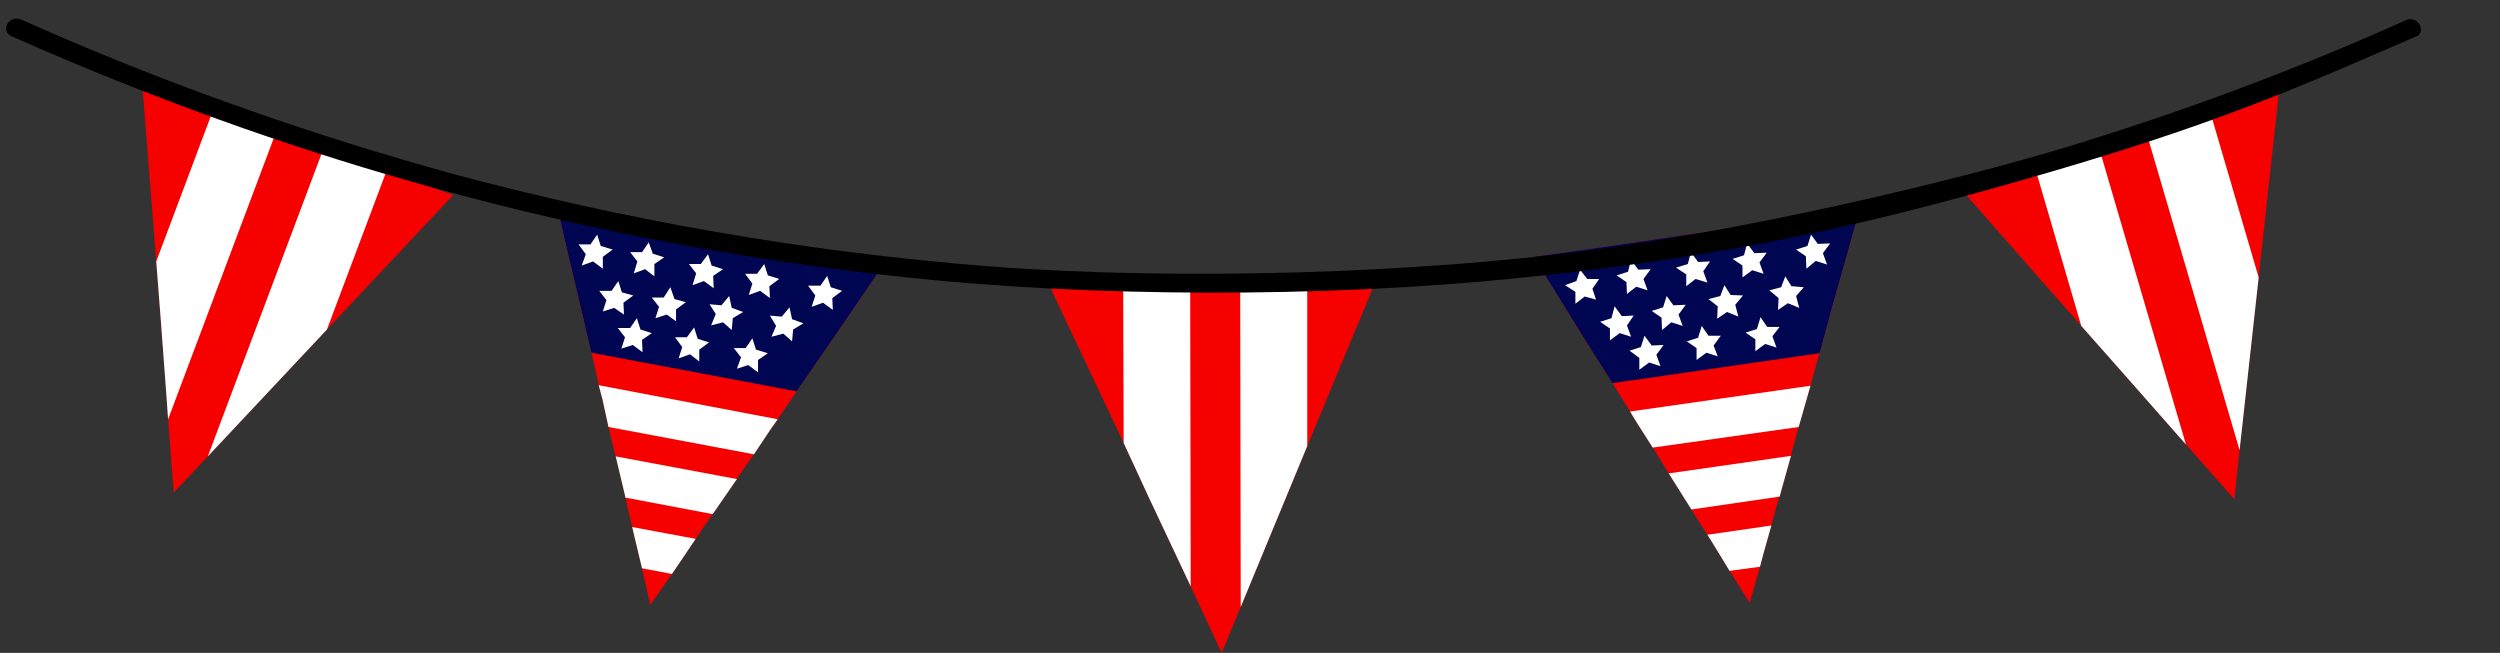 <?xml version="1.0" encoding="UTF-8"?>
<!DOCTYPE svg PUBLIC '-//W3C//DTD SVG 1.0//EN'
          'http://www.w3.org/TR/2001/REC-SVG-20010904/DTD/svg10.dtd'>
<svg data-name="Layer 1" height="126.6" preserveAspectRatio="xMidYMid meet" version="1.0" viewBox="-1.2 -3.6 484.8 126.6" width="484.8" xmlns="http://www.w3.org/2000/svg" xmlns:xlink="http://www.w3.org/1999/xlink" zoomAndPan="magnify"
><rect x="-1.2" y="-3.6" width="484.8" height="126.6" fill="#333333" stroke="none"/><g
  ><g id="change1_1"
    ><path d="M440.7 14.6L436.8 50.2 433.1 83.7 432.1 93.2 422.7 82.6 419 78.4 410.1 68.3 402.4 59.6 379.8 33.9 393.6 29.5 406 25.6 415.2 22.7 427.6 18.8 440.7 14.6z" fill="#f70000"
    /></g
    ><g id="change2_1"
    ><path d="M406 25.6L422.7 82.6 419 78.4 410.1 68.3 402.4 59.6 393.6 29.5 406 25.6z" fill="#fff"
    /></g
    ><g id="change2_2"
    ><path d="M427.6 18.8L436.8 50.2 433.1 83.7 415.2 22.7 427.6 18.8z" fill="#fff"
    /></g
  ></g
  ><g
  ><g id="change1_3"
    ><path d="M359.4 37.1L356.7 46.7 354.1 55.9 351.8 64.4 351.6 64.9 349.9 71.2 349.8 71.5 349.2 73.6 347.6 79.2 346.2 84.3 346.1 84.8 343.9 92.7 343.6 93.5 342.3 98.3 340.7 104 340.1 106.3 338.1 113.3 334.2 107.1 330.6 101.2 329.9 100.1 327.6 96.5 327.3 96 326.8 95.2 322.4 88.2 322.2 87.9 320.5 85.1 319.3 83.2 316.3 78.5 314.9 76.2 314.3 75.2 311.5 70.7 311.3 70.4 306.6 63 301.6 54.9 296.2 46.2 310.5 44.2 323.3 42.3 332.9 40.9 345.8 39.1 359.4 37.1z" fill="#f70000"
    /></g
    ><g id="change3_1"
    ><path d="M359.4 37.1L356.7 46.7 354.1 55.9 351.8 64.4 351.6 64.9 311.5 70.7 311.3 70.4 306.6 63 301.6 54.9 296.2 46.2 310.5 44.2 323.3 42.3 332.9 40.9 345.8 39.1 359.4 37.1z" fill="#000651"
    /></g
    ><g id="change2_5"
    ><path d="M349.9 71.2L349.8 71.5 349.2 73.6 347.6 79.2 319.3 83.2 316.3 78.5 314.9 76.2 349.9 71.2z" fill="#fff"
    /></g
    ><g id="change2_6"
    ><path d="M346.1 84.8L343.9 92.7 326.8 95.2 322.4 88.2 346.1 84.8z" fill="#fff"
    /></g
    ><g id="change2_7"
    ><path d="M342.3 98.3L340.7 104 340.1 106.3 334.2 107.1 330.6 101.2 329.9 100.1 342.3 98.3z" fill="#fff"
    /></g
    ><g id="change2_8"
    ><path d="M308.3 54.5L306.1 53.9 304.3 55.3 304.3 53 302.3 51.7 304.5 50.9 305.2 48.7 306.6 50.5 308.9 50.5 307.6 52.4 308.3 54.5z" fill="#fff"
    /></g
    ><g id="change2_9"
    ><path d="M318.3 52.7L316.1 52 314.3 53.4 314.2 51.1 312.3 49.8 314.5 49.1 315.1 46.8 316.5 48.7 318.9 48.6 317.5 50.5 318.3 52.7z" fill="#fff"
    /></g
    ><g id="change2_10"
    ><path d="M329.9 51.2L327.6 50.5 325.8 51.9 325.8 49.6 323.8 48.3 326.1 47.6 326.7 45.3 328.1 47.2 330.4 47.1 329.1 49 329.9 51.2z" fill="#fff"
    /></g
    ><g id="change2_11"
    ><path d="M340.8 49.5L338.6 48.8 336.7 50.2 336.7 47.9 334.8 46.6 337 45.9 337.6 43.6 339 45.5 341.4 45.4 340 47.3 340.8 49.5z" fill="#fff"
    /></g
    ><g id="change2_12"
    ><path d="M353.1 47.7L350.9 47 349.1 48.5 349 46.1 347.1 44.8 349.3 44.1 350 41.9 351.3 43.7 353.7 43.6 352.3 45.5 353.1 47.7z" fill="#fff"
    /></g
    ><g id="change2_13"
    ><path d="M315.1 61.7L312.9 61 311 62.4 311 60.1 309.1 58.8 311.3 58.1 311.9 55.8 313.3 57.7 315.6 57.6 314.3 59.5 315.1 61.7z" fill="#fff"
    /></g
    ><g id="change2_14"
    ><path d="M325.1 59.6L322.9 58.9 321.1 60.4 321 58 319.1 56.7 321.3 56 322 53.8 323.3 55.6 325.7 55.5 324.3 57.4 325.1 59.6z" fill="#fff"
    /></g
    ><g id="change2_15"
    ><path d="M335.9 57.8L333.7 56.9 331.8 58.2 331.9 55.8 330.1 54.4 332.4 53.8 333.2 51.7 334.4 53.6 336.8 53.7 335.3 55.5 335.9 57.8z" fill="#fff"
    /></g
    ><g id="change2_16"
    ><path d="M347.7 56.1L345.5 55.2 343.6 56.5 343.7 54.2 341.9 52.7 344.2 52.1 345 50 346.2 51.9 348.6 52.1 347.1 53.8 347.7 56.1z" fill="#fff"
    /></g
    ><g id="change2_17"
    ><path d="M320.8 67.4L318.6 66.7 316.7 68.1 316.7 65.8 314.8 64.4 317 63.7 317.7 61.5 319.1 63.4 321.4 63.3 320 65.2 320.8 67.4z" fill="#fff"
    /></g
    ><g id="change2_18"
    ><path d="M331.9 65.5L329.7 64.8 327.8 66.2 327.8 63.9 325.9 62.6 328.1 61.9 328.8 59.6 330.1 61.5 332.5 61.5 331.1 63.4 331.9 65.5z" fill="#fff"
    /></g
    ><g id="change2_19"
    ><path d="M343.3 63.8L341.1 63.1 339.2 64.5 339.2 62.2 337.3 60.9 339.5 60.2 340.2 57.9 341.5 59.8 343.9 59.8 342.5 61.6 343.3 63.8z" fill="#fff"
    /></g
  ></g
  ><g
  ><g id="change1_2"
    ><path d="M266 49.9L252.3 82.9 239.4 114.1 235.7 123 229.7 110.1 227.3 105 221.6 92.9 216.7 82.3 202.1 51.4 216.6 51 229.6 50.7 239.3 50.5 252.3 50.2 266 49.9z" fill="#f70000"
    /></g
    ><g id="change2_3"
    ><path d="M229.6 50.7L229.7 110.1 227.3 105 221.6 92.9 216.7 82.3 216.6 51 229.6 50.7z" fill="#fff"
    /></g
    ><g id="change2_4"
    ><path d="M252.3 50.2L252.3 82.9 239.4 114.1 239.3 50.5 252.3 50.2z" fill="#fff"
    /></g
  ></g
  ><g
  ><g id="change1_5"
    ><path d="M169.6 48.5L164 56.7 158.6 64.6 153.6 71.8 153.3 72.3 149.6 77.7 149.4 78 148.2 79.7 145 84.5 141.9 88.9 141.7 89.3 137 96.1 136.5 96.8 133.7 100.9 130.4 105.8 129.1 107.7 124.9 113.7 123.3 106.6 121.7 99.9 121.4 98.6 120.4 94.4 120.3 93.8 120.1 92.9 118.2 84.9 118.1 84.6 117.3 81.3 116.8 79.2 115.6 73.7 114.9 71.1 114.7 70 113.5 64.8 113.4 64.5 111.4 55.9 109.2 46.7 106.9 36.7 121.1 39.4 133.9 41.8 143.4 43.5 156.1 45.9 169.6 48.5z" fill="#f70000"
    /></g
    ><g id="change3_2"
    ><path d="M169.6 48.5L164 56.7 158.6 64.6 153.6 71.8 153.3 72.3 113.5 64.8 113.4 64.5 111.4 55.9 109.2 46.7 106.9 36.7 121.1 39.4 133.9 41.8 143.4 43.5 156.1 45.9 169.6 48.5z" fill="#000651"
    /></g
    ><g id="change2_22"
    ><path d="M149.6 77.7L149.4 78 148.2 79.7 145 84.5 116.8 79.2 115.6 73.7 114.9 71.1 149.6 77.7z" fill="#fff"
    /></g
    ><g id="change2_23"
    ><path d="M141.7 89.3L137 96.1 120.1 92.9 118.2 84.9 141.7 89.3z" fill="#fff"
    /></g
    ><g id="change2_24"
    ><path d="M133.7 100.9L130.4 105.8 129.1 107.7 123.3 106.6 121.7 99.9 121.4 98.6 133.7 100.9z" fill="#fff"
    /></g
    ><g id="change2_25"
    ><path d="M115.7 48.5L113.8 47.1 111.6 47.9 112.4 45.7 111 43.8 113.3 43.8 114.6 41.9 115.3 44.1 117.6 44.8 115.7 46.2 115.7 48.5z" fill="#fff"
    /></g
    ><g id="change2_26"
    ><path d="M125.7 50L123.9 48.6 121.7 49.4 122.4 47.1 121 45.3 123.3 45.3 124.6 43.4 125.4 45.6 127.6 46.3 125.7 47.6 125.7 50z" fill="#fff"
    /></g
    ><g id="change2_27"
    ><path d="M137.2 52.3L135.3 50.9 133.1 51.7 133.8 49.4 132.4 47.6 134.7 47.6 136.1 45.7 136.8 47.9 139 48.6 137.1 49.9 137.2 52.3z" fill="#fff"
    /></g
    ><g id="change2_28"
    ><path d="M148.1 54.2L146.2 52.8 144 53.6 144.7 51.4 143.3 49.5 145.6 49.5 147 47.6 147.7 49.8 149.9 50.5 148 51.9 148.1 54.2z" fill="#fff"
    /></g
    ><g id="change2_29"
    ><path d="M160.3 56.5L158.4 55.1 156.2 55.9 156.9 53.7 155.5 51.8 157.9 51.8 159.2 49.9 159.9 52.1 162.1 52.8 160.2 54.2 160.3 56.5z" fill="#fff"
    /></g
    ><g id="change2_30"
    ><path d="M119.8 57.4L117.9 56.1 115.7 56.8 116.4 54.6 115 52.8 117.4 52.8 118.7 50.9 119.4 53.1 121.6 53.7 119.7 55.1 119.8 57.4z" fill="#fff"
    /></g
    ><g id="change2_31"
    ><path d="M129.9 58.7L128.1 57.4 125.9 58.1 126.6 55.9 125.2 54.1 127.5 54.1 128.8 52.1 129.6 54.4 131.8 55 129.9 56.4 129.9 58.7z" fill="#fff"
    /></g
    ><g id="change2_32"
    ><path d="M140.7 60.4L139 58.9 136.7 59.5 137.6 57.3 136.4 55.4 138.7 55.6 140.2 53.8 140.7 56.1 142.9 56.9 140.9 58.1 140.7 60.4z" fill="#fff"
    /></g
    ><g id="change2_33"
    ><path d="M152.4 62.6L150.7 61.1 148.4 61.7 149.3 59.6 148.1 57.6 150.4 57.8 151.9 56 152.4 58.3 154.6 59.1 152.6 60.3 152.4 62.6z" fill="#fff"
    /></g
    ><g id="change2_34"
    ><path d="M123.4 64.7L121.5 63.3 119.3 64 120 61.8 118.6 60 121 60 122.3 58.1 123 60.3 125.2 61 123.3 62.3 123.4 64.7z" fill="#fff"
    /></g
    ><g id="change2_35"
    ><path d="M134.4 66.5L132.6 65.1 130.4 65.9 131.1 63.7 129.7 61.8 132 61.8 133.4 59.9 134.1 62.1 136.3 62.8 134.4 64.2 134.4 66.5z" fill="#fff"
    /></g
    ><g id="change2_36"
    ><path d="M145.8 68.6L143.9 67.2 141.7 67.9 142.5 65.7 141.1 63.9 143.4 63.9 144.7 62 145.4 64.2 147.7 64.9 145.8 66.2 145.8 68.6z" fill="#fff"
    /></g
  ></g
  ><g
  ><g id="change1_4"
    ><path d="M86.7 34.2L62.2 60.3 39.1 84.9 32.5 91.9 31.4 77.7 31 72.1 30 58.7 29.1 47.1 26.4 13 40.1 17.8 52.3 22.1 61.5 25.3 73.7 29.7 86.7 34.2z" fill="#f70000"
    /></g
    ><g id="change2_20"
    ><path d="M52.3 22.1L31.4 77.7 31 72.1 30 58.7 29.1 47.1 40.1 17.8 52.3 22.1z" fill="#fff"
    /></g
    ><g id="change2_21"
    ><path d="M73.7 29.7L62.2 60.3 39.1 84.9 61.5 25.3 73.7 29.7z" fill="#fff"
    /></g
  ></g
  ><g id="change4_1"
  ><path d="m1,3.4c23.6,10.5,47.9,19.5,72.7,26.8,33.3,9.8,67.4,16.5,101.9,20.1s78.7,4,117.8,0,65.5-9.8,97.3-18.9,47.3-15.2,70.1-25.1,4.3-1.9,6.5-2.8.3-4.2-1.9-3.2c-21.4,9.6-43.4,17.8-65.8,24.6s-61.9,16.1-93.6,20.2-77.4,5.9-116,2.9c-35.2-2.8-70.1-8.9-104.2-18.1C59.9,22.7,34.6,13.9,10,3.3,7.6,2.3,5.3,1.2,2.9.2S-1.2,2.4,1,3.4h0Z"
  /></g
></svg
>
